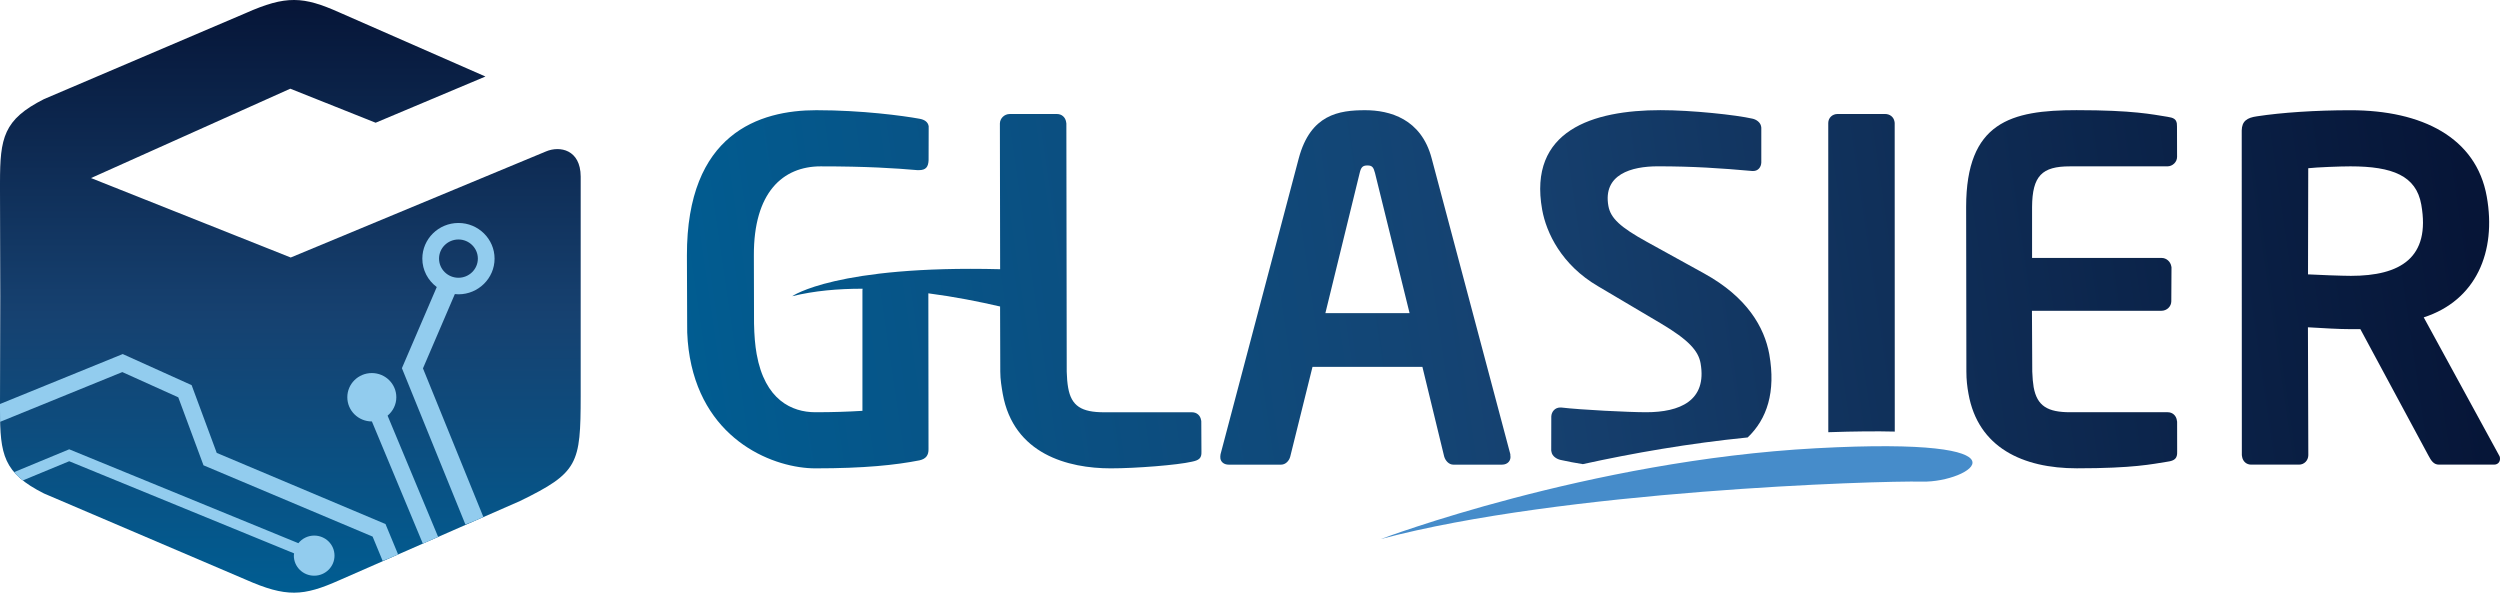 <svg width="232" height="55" viewBox="0 0 232 55" fill="none" xmlns="http://www.w3.org/2000/svg">
<g clip-path="url(#clip0_610_7229)">
<path fill-rule="evenodd" clip-rule="evenodd" d="M140.16 42.155L132.858 14.695C131.89 11.016 128.952 10.227 126.689 10.227C124.254 10.227 121.613 10.618 120.524 14.695L113.266 42.155C113.251 42.289 113.229 42.416 113.251 42.547C113.31 42.901 113.618 43.119 114.018 43.119H118.892C119.295 43.119 119.636 42.767 119.735 42.369L121.8 34.047H132L134.021 42.369C134.138 42.764 134.464 43.119 134.864 43.119H139.394C139.925 43.119 140.252 42.724 140.16 42.246C140.164 42.199 140.164 42.199 140.16 42.155ZM122.996 29.057L126.179 16.05C126.304 15.524 126.451 15.354 126.898 15.354C127.342 15.354 127.459 15.524 127.599 16.05L130.808 29.057H122.996Z" fill="url(#paint0_linear_610_7229)"/>
<path fill-rule="evenodd" clip-rule="evenodd" d="M202.025 39.088C202.018 39.045 202.01 38.998 202.003 38.954C201.93 38.563 201.61 38.255 201.167 38.255H192.111C190.025 38.255 189.042 37.683 188.723 35.931C188.657 35.539 188.613 35.058 188.594 34.486L188.565 28.84H200.587C201.079 28.84 201.497 28.442 201.497 27.96L201.515 24.81L201.508 24.766C201.5 24.723 201.5 24.723 201.489 24.683C201.416 24.285 201.046 23.937 200.606 23.937H188.576V19.204C188.598 16.311 189.504 15.438 192.075 15.438H201.13C201.61 15.438 202.032 15.043 202.032 14.561L202.025 11.759C202.003 11.628 202.032 11.538 202.01 11.451C201.941 11.052 201.698 10.922 201.145 10.839C199.733 10.618 197.98 10.223 192.698 10.223C186.621 10.223 182.466 11.32 182.458 19.2L182.48 34.486C182.48 35.232 182.554 35.891 182.675 36.543C183.562 41.536 187.718 43.459 192.731 43.459C198.009 43.459 199.718 43.068 201.145 42.844C201.798 42.757 202.065 42.536 202.04 41.931L202.036 39.125L202.025 39.088Z" fill="url(#paint1_linear_610_7229)"/>
<path fill-rule="evenodd" clip-rule="evenodd" d="M231.908 42.246L224.922 29.452C229.785 27.88 231.688 23.364 230.771 18.24C229.796 12.765 224.775 10.23 218.118 10.23C214.883 10.23 211.726 10.444 209.437 10.795C208.527 10.925 208.047 11.233 208.032 12.113L208.043 42.246L208.051 42.285C208.054 42.329 208.065 42.369 208.073 42.416C208.146 42.811 208.461 43.118 208.909 43.118H213.347C213.838 43.118 214.205 42.724 214.212 42.246L214.176 30.372C215.698 30.458 217 30.545 218.155 30.545H219.042L225.343 42.246C225.615 42.767 225.853 43.118 226.337 43.118H231.443C231.842 43.118 232.048 42.811 231.993 42.463C231.974 42.369 231.967 42.329 231.908 42.246ZM218.162 25.599C217.407 25.599 214.905 25.508 214.183 25.461L214.205 15.611C214.982 15.521 217.187 15.437 218.118 15.437C222.024 15.437 224.221 16.31 224.694 18.983C225.574 23.936 222.732 25.599 218.162 25.599Z" fill="url(#paint2_linear_610_7229)"/>
<path fill-rule="evenodd" clip-rule="evenodd" d="M111.454 38.958C111.388 38.567 111.069 38.259 110.618 38.259H102.457C100.371 38.259 99.424 37.687 99.124 35.981C99.05 35.547 99.006 35.065 98.992 34.493L98.959 11.458C98.955 11.411 98.944 11.367 98.929 11.284C98.856 10.886 98.537 10.581 98.093 10.581H93.699C93.208 10.581 92.797 10.98 92.79 11.458L92.812 24.983C77.602 24.599 73.513 27.489 73.513 27.489C75.552 26.986 77.786 26.79 80.049 26.794C80.045 26.848 80.034 26.899 80.034 26.957V38.125C78.673 38.208 77.305 38.255 75.662 38.255C73.487 38.255 70.979 37.118 70.219 32.867C70.069 32.038 69.996 31.114 69.974 30.02L69.959 23.72C69.93 17.849 72.651 15.438 76.157 15.438C80.419 15.438 83.104 15.611 85.135 15.789H85.183C85.227 15.789 85.227 15.789 85.271 15.789C85.935 15.789 86.144 15.481 86.173 14.869L86.181 11.929C86.166 11.845 86.195 11.805 86.181 11.715C86.118 11.324 85.807 11.099 85.308 11.016C83.834 10.748 80.019 10.227 75.757 10.227C70.484 10.227 63.721 12.37 63.746 23.72L63.768 30.02C63.746 31.161 63.849 32.211 64.018 33.175C65.422 41.058 71.98 43.463 75.662 43.463C80.232 43.463 83.104 43.155 85.33 42.72C85.931 42.586 86.181 42.242 86.166 41.666L86.151 27.221C88.576 27.536 90.864 27.993 92.808 28.442L92.826 34.489C92.826 35.235 92.951 35.934 93.054 36.546C94.059 42.152 99.127 43.463 103.077 43.463C105.432 43.463 109.279 43.155 110.599 42.847C111.238 42.72 111.52 42.539 111.494 41.934L111.48 39.128C111.48 39.088 111.48 39.048 111.454 38.958Z" fill="url(#paint3_linear_610_7229)"/>
<path fill-rule="evenodd" clip-rule="evenodd" d="M158.146 25.378L152.824 22.441C150.371 21.087 149.465 20.254 149.259 19.117C148.735 16.177 151.398 15.434 153.84 15.434C157.123 15.434 159.683 15.608 162.613 15.869C162.657 15.869 162.657 15.869 162.701 15.869C163.145 15.869 163.435 15.518 163.449 15.079V11.842C163.442 11.802 163.435 11.759 163.427 11.711C163.358 11.36 163.006 11.096 162.635 11.013C161.106 10.665 157.035 10.223 154.104 10.223C147.811 10.223 141.796 12.106 143.113 19.461C143.498 21.608 144.917 24.585 148.284 26.555L154.134 30.017C156.716 31.549 157.603 32.559 157.812 33.7C158.432 37.202 155.872 38.255 152.766 38.255C151.123 38.255 146.692 38.031 144.88 37.817C144.836 37.817 144.836 37.817 144.789 37.817C144.301 37.817 143.978 38.208 143.96 38.65L143.953 41.804C143.953 41.848 143.96 41.891 143.978 41.938C144.044 42.333 144.444 42.594 144.822 42.681C145.475 42.825 146.16 42.959 146.887 43.072C151.526 42.051 156.734 41.142 162.184 40.595C163.974 38.896 164.81 36.383 164.19 32.874C163.735 30.372 162.133 27.573 158.146 25.378Z" fill="url(#paint4_linear_610_7229)"/>
<path fill-rule="evenodd" clip-rule="evenodd" d="M175.809 11.28C175.728 10.842 175.373 10.578 174.929 10.578H170.535C170.047 10.578 169.669 10.925 169.662 11.411L169.666 40.109C172.123 40.026 174.155 40.008 175.835 40.051L175.827 11.411C175.824 11.364 175.813 11.324 175.809 11.28Z" fill="url(#paint5_linear_610_7229)"/>
<path fill-rule="evenodd" clip-rule="evenodd" d="M168.54 41.597C147.448 42.731 128.141 50.024 128.141 50.024C145.001 45.53 174.126 44.599 178.398 44.694C182.799 44.795 189.588 40.464 168.54 41.597Z" fill="#468CCA"/>
<path fill-rule="evenodd" clip-rule="evenodd" d="M50.657 14.058L26.979 23.897L8.446 16.524L26.938 8.231L34.86 11.389L45.049 7.101L31.505 1.159C28.145 -0.34 26.564 -0.456 22.783 1.224L4.082 9.198C0.315 11.103 0.004 12.787 0 16.966V17.284V17.603L0.026 27.496L0 37.39V37.712V38.031C0.004 42.21 0.315 43.894 4.082 45.795L22.783 53.78C24.675 54.616 26.014 55.007 27.302 55C28.589 54.996 29.825 54.587 31.501 53.841L48.258 46.494C53.671 43.854 53.88 43.064 53.888 36.756V16.379C53.873 13.88 51.948 13.504 50.657 14.058Z" fill="url(#paint6_linear_610_7229)"/>
<path fill-rule="evenodd" clip-rule="evenodd" d="M35.513 52.056L34.578 49.796L18.884 43.18L16.544 36.872L11.351 34.529L0.011 39.146C0.004 38.795 0 38.425 0 38.031V37.712V37.491L11.388 32.856L17.784 35.742L20.113 42.029L35.774 48.63L36.944 51.451L36.239 51.759L35.513 52.056Z" fill="#92CCEE"/>
<path fill-rule="evenodd" clip-rule="evenodd" d="M42.544 27.312C44.389 27.312 45.896 25.827 45.896 24.002C45.896 22.177 44.392 20.692 42.544 20.692C40.696 20.692 39.192 22.177 39.192 24.002C39.192 25.077 39.72 26.033 40.531 26.638L37.296 34.167L43.19 48.673L44.033 48.34L44.858 47.978L39.251 34.185L42.21 27.29C42.324 27.304 42.434 27.312 42.544 27.312ZM42.544 22.224C43.534 22.224 44.345 23.02 44.345 23.998C44.345 24.98 43.534 25.776 42.544 25.776C41.55 25.776 40.743 24.98 40.743 23.998C40.743 23.02 41.554 22.224 42.544 22.224Z" fill="#92CCEE"/>
<path fill-rule="evenodd" clip-rule="evenodd" d="M40.659 49.825L35.968 38.574C36.459 38.161 36.779 37.556 36.779 36.865C36.779 35.626 35.763 34.62 34.505 34.62C33.247 34.62 32.231 35.626 32.231 36.865C32.231 38.103 33.25 39.11 34.505 39.11C34.508 39.11 34.512 39.11 34.512 39.11L39.239 50.448L40.659 49.825Z" fill="#92CCEE"/>
<path fill-rule="evenodd" clip-rule="evenodd" d="M29.157 49.702C28.559 49.702 28.035 49.981 27.69 50.408L6.422 41.695L1.306 43.814C1.533 44.082 1.804 44.335 2.116 44.585L6.422 42.803L27.291 51.353C27.283 51.426 27.268 51.491 27.268 51.563C27.268 52.592 28.112 53.425 29.154 53.425C30.195 53.425 31.042 52.592 31.042 51.563C31.046 50.535 30.203 49.702 29.157 49.702Z" fill="#92CCEE"/>
</g>
<defs>
<linearGradient id="paint0_linear_610_7229" x1="61.729" y1="36.782" x2="228.128" y2="12.434" gradientUnits="userSpaceOnUse">
<stop stop-color="#005D92"/>
<stop offset="0.47" stop-color="#164170"/>
<stop offset="1" stop-color="#061537"/>
</linearGradient>
<linearGradient id="paint1_linear_610_7229" x1="63.004" y1="45.496" x2="229.403" y2="21.148" gradientUnits="userSpaceOnUse">
<stop stop-color="#005D92"/>
<stop offset="0.47" stop-color="#164170"/>
<stop offset="1" stop-color="#061537"/>
</linearGradient>
<linearGradient id="paint2_linear_610_7229" x1="63.567" y1="49.339" x2="229.965" y2="24.991" gradientUnits="userSpaceOnUse">
<stop stop-color="#005D92"/>
<stop offset="0.47" stop-color="#164170"/>
<stop offset="1" stop-color="#061537"/>
</linearGradient>
<linearGradient id="paint3_linear_610_7229" x1="60.893" y1="31.069" x2="227.292" y2="6.72" gradientUnits="userSpaceOnUse">
<stop stop-color="#005D92"/>
<stop offset="0.47" stop-color="#164170"/>
<stop offset="1" stop-color="#061537"/>
</linearGradient>
<linearGradient id="paint4_linear_610_7229" x1="62.072" y1="39.127" x2="228.471" y2="14.778" gradientUnits="userSpaceOnUse">
<stop stop-color="#005D92"/>
<stop offset="0.47" stop-color="#164170"/>
<stop offset="1" stop-color="#061537"/>
</linearGradient>
<linearGradient id="paint5_linear_610_7229" x1="62.364" y1="41.12" x2="228.762" y2="16.771" gradientUnits="userSpaceOnUse">
<stop stop-color="#005D92"/>
<stop offset="0.47" stop-color="#164170"/>
<stop offset="1" stop-color="#061537"/>
</linearGradient>
<linearGradient id="paint6_linear_610_7229" x1="26.944" y1="55.001" x2="26.944" y2="6.93349e-06" gradientUnits="userSpaceOnUse">
<stop stop-color="#005D92"/>
<stop offset="0.47" stop-color="#164170"/>
<stop offset="1" stop-color="#061537"/>
</linearGradient>
<clipPath id="clip0_610_7229">
<rect width="232" height="55" fill="white"/>
</clipPath>
</defs>
</svg>
